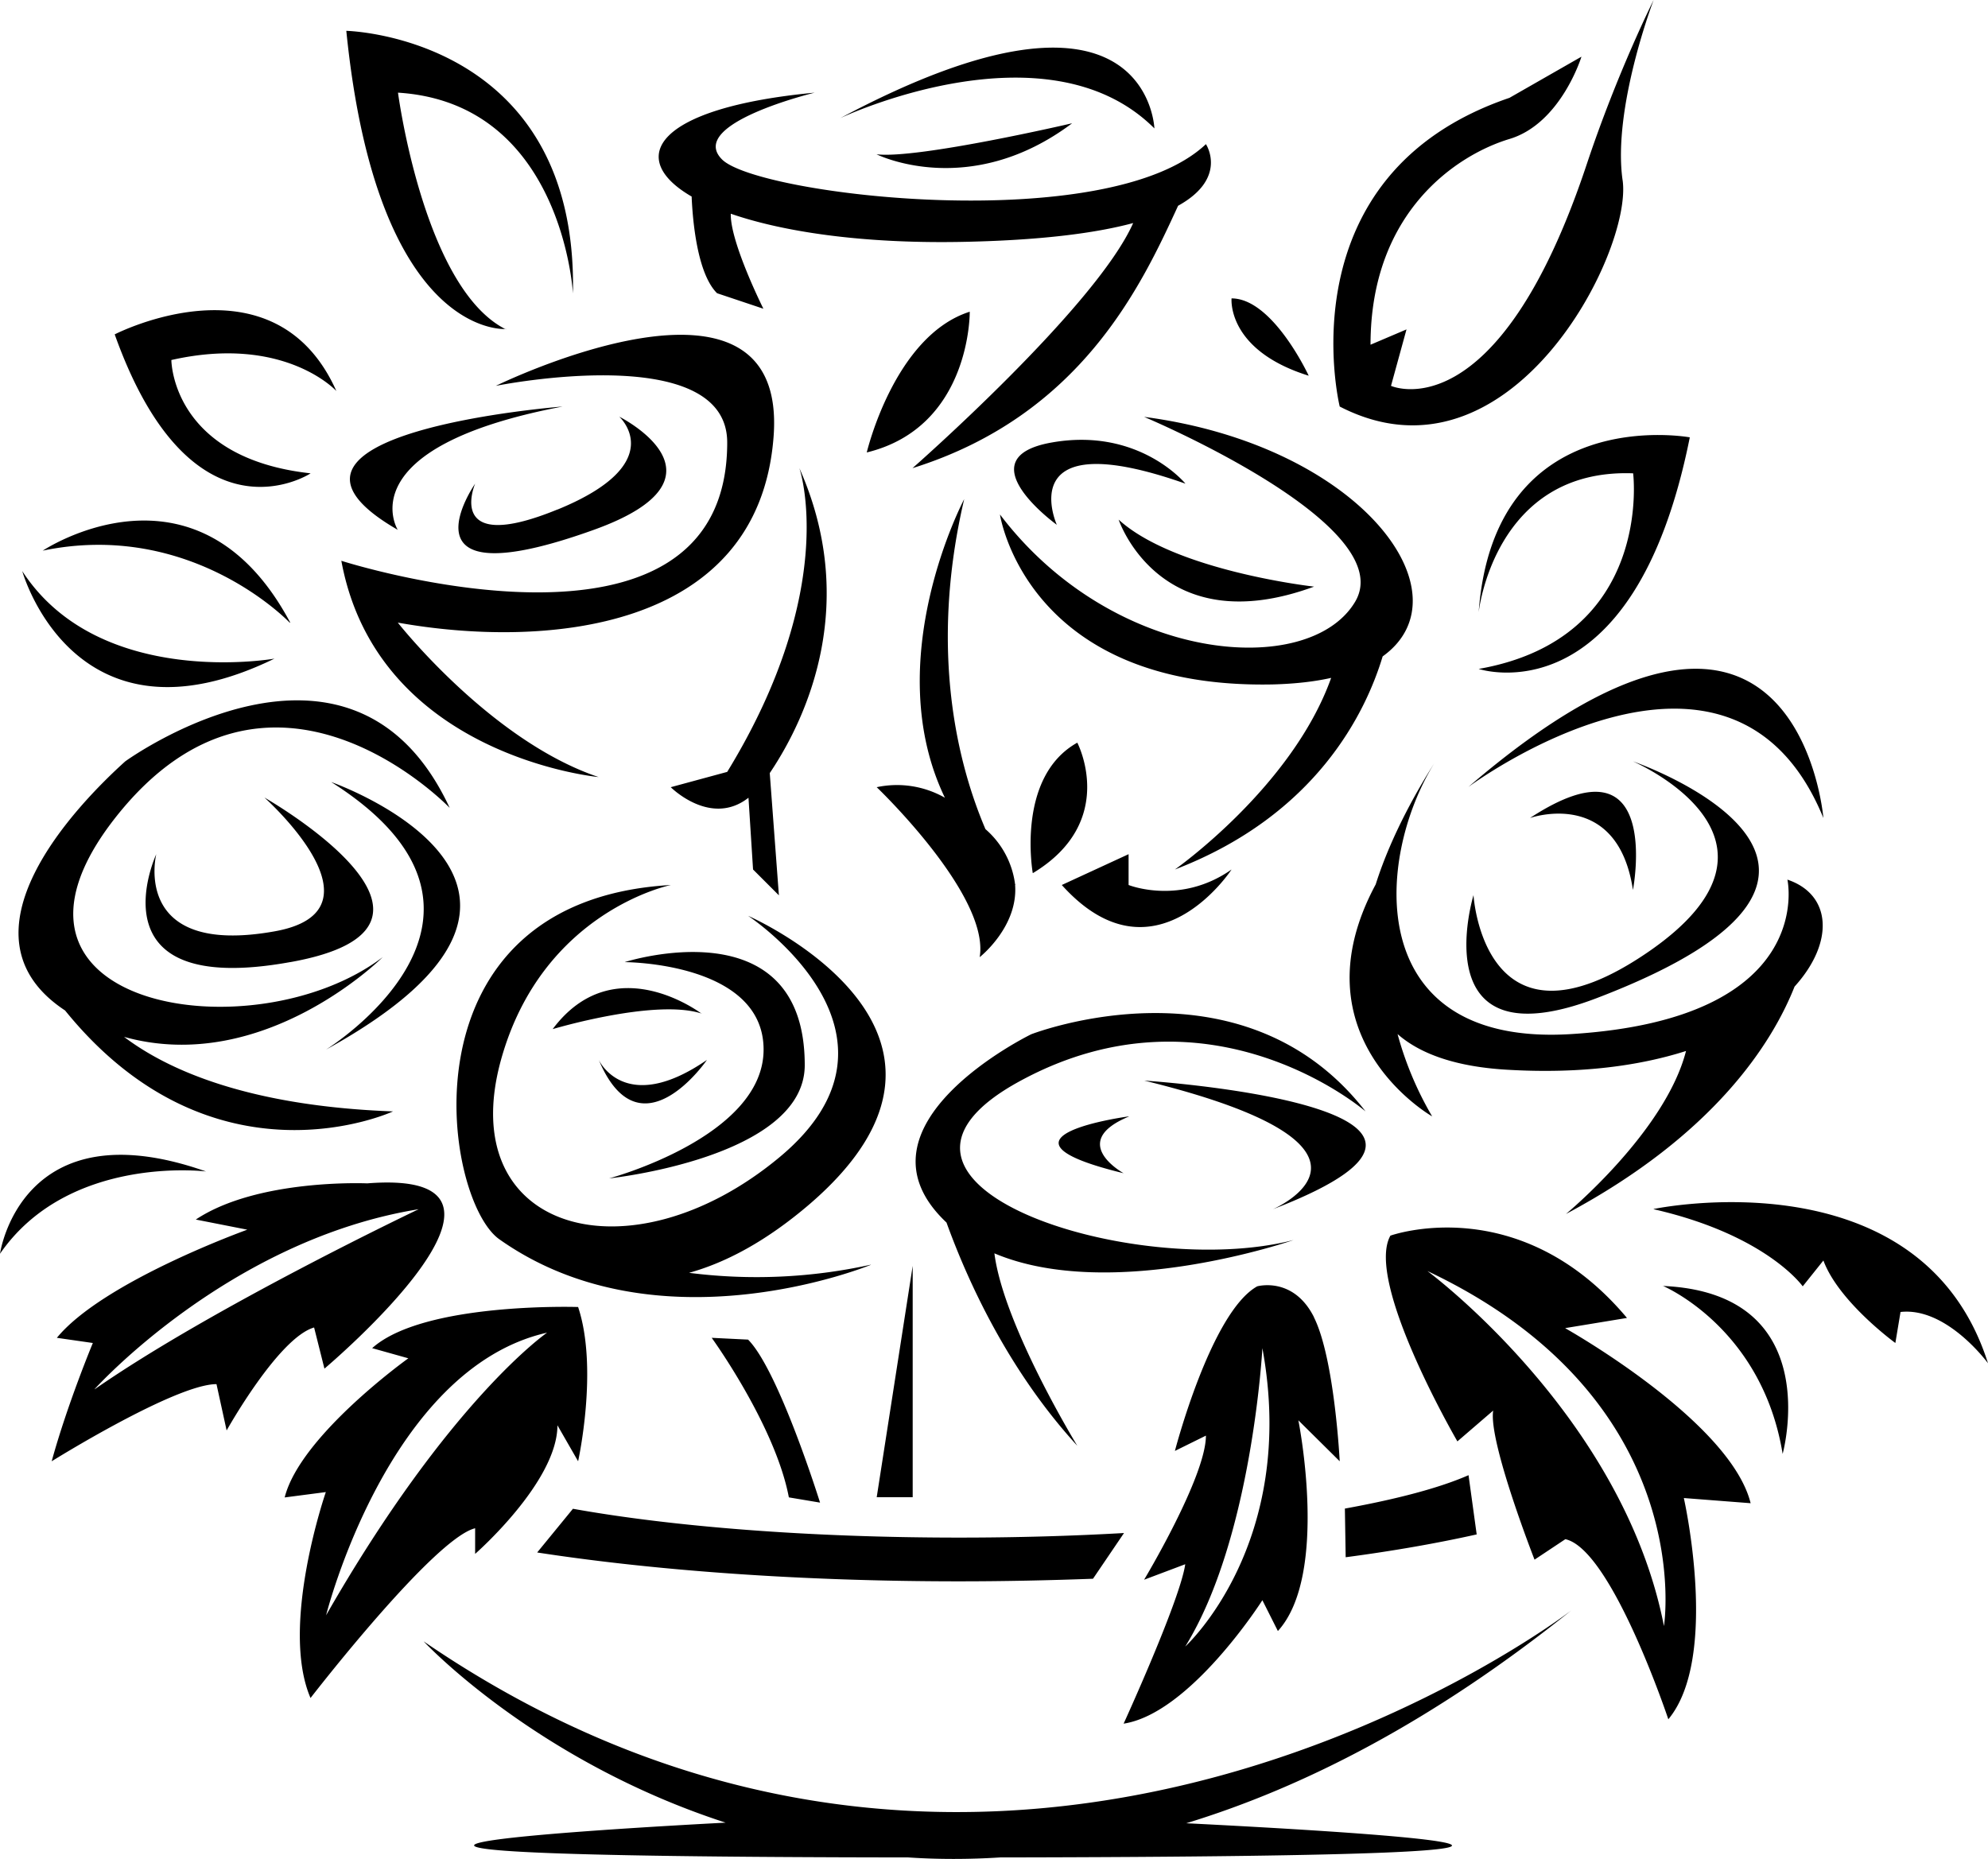 <svg xmlns="http://www.w3.org/2000/svg" width="960" height="897.721" shape-rendering="geometricPrecision" text-rendering="geometricPrecision" image-rendering="optimizeQuality" fill-rule="evenodd" clip-rule="evenodd" viewBox="0 0 10 9.351"><path d="M3.011 3.909c-.543-.182-1.01-.777-1.01-.777.726.13 1.813.052 1.89-.932.078-.983-1.397-.259-1.397-.259s1.164-.235 1.164.285c0 1.217-1.941.595-1.941.595.181.984 1.294 1.088 1.294 1.088zm-1.01-1.243s-.258-.414.829-.621c0 0-1.682.13-.828.621zm.803-.103c-.57.233-.414-.13-.414-.13s-.414.595.595.233c.74-.265.13-.57.13-.57s.259.234-.31.467zm.57 1.397s.201.202.391.053l.023.361.13.13-.046-.615c.202-.3.444-.87.149-1.534 0 0 .207.596-.363 1.528l-.284.077zm3.028-.517c.112-.003.21-.014.294-.033-.196.55-.786.964-.786.964.711-.273.96-.79 1.045-1.072.439-.315-.112-1.062-1.2-1.205 0 0 1.294.543 1.061.931-.233.389-1.216.311-1.786-.44 0 0 .13.88 1.372.855zM5.29 2.226c-.44.078.026.414.026.414s-.233-.517.647-.207c0 0-.233-.285-.673-.207zm1.32.725s-.699-.078-.983-.337c0 0 .207.622.983.337zM5.341 4.452c.466.518.854-.078.854-.078-.259.182-.518.078-.518.078v-.155l-.336.155zM3.479.988c.005.117.027.387.128.487l.233.078s-.168-.336-.164-.478c.26.09.653.15 1.147.142.408-.007.687-.044.877-.095-.188.424-1.11 1.233-1.11 1.233.849-.266 1.152-.92 1.336-1.32.253-.14.14-.31.14-.31-.492.466-2.252.259-2.434.077-.18-.18.466-.336.466-.336-.804.076-.95.33-.62.522zm2.328-.34S5.78-.234 4.227.594c0 0 1.036-.491 1.58.052zM4.409.776s.466.233.984-.156c0 0-.777.181-.984.156zm4.763 3.339s-.13-1.58-1.786-.156c0 0 1.32-.983 1.786.156zm-1.76.388s-.26.854.62.518c1.722-.658.182-1.191.182-1.191s.906.388.078.958c-.829.57-.88-.285-.88-.285zm.802-.026s.155-.802-.518-.362c0 0 .44-.156.518.362zm-.337 1.63c.75-.4 1.039-.864 1.15-1.144.201-.222.187-.463-.036-.538 0 0 .155.7-1.088.777-1.044.065-.99-.874-.688-1.363-.07.11-.213.35-.295.61-.414.77.284 1.167.284 1.167a1.699 1.699 0 0 1-.174-.414c.113.099.293.166.563.18.357.02.653-.02.888-.095-.104.407-.604.82-.604.82zM8.162.907C8.11.544 8.318 0 8.318 0s-.182.362-.337.828c-.451 1.354-.984 1.113-.984 1.113l.078-.284-.181.077c0-.673.44-.957.699-1.035.259-.078.362-.414.362-.414l-.362.207c-1.14.388-.854 1.553-.854 1.553.854.44 1.475-.777 1.423-1.139zM1.64 5.28c1.502-.828.026-1.346.026-1.346 1.062.673-.026 1.346-.026 1.346zm-.18-.44c1.009-.18-.13-.828-.13-.828s.638.568.052.673c-.725.13-.596-.388-.596-.388s-.336.725.673.543zm-1.132.244c.749.924 1.649.507 1.649.507-.727-.027-1.132-.208-1.353-.375.704.196 1.301-.401 1.301-.401-.647.491-2.097.258-1.346-.7.78-.994 1.683-.051 1.683-.051C1.769 3.003.63 3.83.63 3.83c-.244.22-.877.874-.303 1.253zm3.513.196c0 .44-.777.648-.777.648s.984-.104.984-.57c0-.809-.906-.518-.906-.518s.699 0 .699.44zm-.311-.18s-.44-.337-.75.077c0 0 .517-.155.75-.078zm.026.232c-.414.285-.544 0-.544 0 .207.492.544 0 .544 0zm.825 1.03a2.675 2.675 0 0 1-.915.041c.187-.052.39-.16.607-.346 1.013-.873-.31-1.45-.31-1.45s.906.596.155 1.217c-.75.621-1.637.374-1.398-.492.208-.75.855-.88.855-.88-1.372.078-1.15 1.574-.865 1.781.803.57 1.87.13 1.87.13zm2.488-.771c-.621-.802-1.682-.388-1.682-.388s-.944.459-.426.947c.105.29.308.741.658 1.123 0 0-.371-.606-.417-.968.592.25 1.505-.067 1.505-.067-.803.207-2.33-.285-1.372-.802.957-.518 1.734.155 1.734.155zm-1.113-.155c1.372.336.647.647.647.647 1.346-.518-.647-.647-.647-.647zm-.078.18s-.776.104-.026.286c0 0-.284-.156.026-.285zM4.41 3.96s.57.544.518.855c0 0 .195-.153.178-.365l.003.002-.003-.004a.441.441 0 0 0-.149-.277c-.135-.316-.287-.89-.107-1.66 0 0-.43.81-.097 1.502a.487.487 0 0 0-.343-.053zm-2.95-.828C.991 2.252.215 2.77.215 2.77c.75-.156 1.242.362 1.242.362zm-.078.181S.5 3.47.112 2.873c0 0 .259.932 1.269.44zm6.056-.233s.078-.725.777-.699c0 0 .104.829-.777.984 0 0 .777.259 1.062-1.165 0 0-.984-.181-1.062.88zM2.545 1.657C2.131 1.45 2.002.466 2.002.466c.828.052.88 1.01.88 1.01C2.908.18 1.742.155 1.742.155c.156 1.552.803 1.5.803 1.5zm-.983.724c-.7-.077-.7-.57-.7-.57.57-.129.83.156.83.156C1.38 1.268.577 1.682.577 1.682c.388 1.088.984.7.984.7zm6.756 3.702c.569.13.75.388.75.388l.104-.13c.077.208.362.415.362.415L9.56 6.6c.233-.026.44.258.44.258-.336-1.06-1.682-.776-1.682-.776zm-1.55 1.751c.242-.032.463-.071.66-.115l-.041-.298c-.146.064-.358.12-.622.168l.004.245zM2.703 7.81c.592.091 1.326.145 2.121.145.23 0 .456-.005.674-.013l.156-.23c-.262.015-.541.023-.83.023-.755 0-1.44-.055-1.942-.145l-.18.22zm1.267-.277l.155.026s-.207-.664-.362-.82L3.58 6.73s.319.44.388.802zm.621 0V6.368L4.41 7.532h.181zM6.583 1.89s-.18-.389-.388-.389c0 0-.026.26.388.389zM2.131 8.257s.558.6 1.519.912c-.573.03-2.992.171.919.175.149.01.303.01.462 0 3.998-.006 1.653-.136.936-.172.596-.182 1.245-.516 1.936-1.07 0 0-2.821 2.174-5.772.155zm5.743-1.576l.31-.051c-.543-.647-1.19-.414-1.19-.414-.13.232.337 1.035.337 1.035l.18-.155c-.025.155.208.75.208.75l.155-.103c.233.051.518.906.518.906.259-.311.078-1.113.078-1.113l.336.026c-.103-.415-.932-.88-.932-.88zM8.37 8.18c-.207-1.06-1.19-1.786-1.19-1.786 1.371.648 1.19 1.786 1.19 1.786zM2.39 7.817s.414-.362.414-.647l.104.181s.103-.466 0-.776c0 0-.777-.026-1.036.207l.182.051s-.544.389-.622.7l.207-.027s-.233.673-.077 1.036c0 0 .62-.803.828-.854v.13zm-.75.31s.31-1.242 1.112-1.423c0 0-.491.337-1.113 1.424zm4.97-1.5c-.104-.208-.286-.156-.286-.156-.233.13-.414.828-.414.828l.156-.077c0 .207-.311.725-.311.725l.207-.078c-.026.181-.31.802-.31.802.336-.052.698-.621.698-.621l.078.155c.259-.284.103-1.06.103-1.06l.208.206s-.026-.518-.13-.725zm-.648 1.656c.337-.544.388-1.501.388-1.501.181.983-.388 1.501-.388 1.501zM1.58 6.678l.052.207s1.199-1.01.215-.932c0 0-.551-.025-.862.182l.259.051s-.725.26-.958.544l.181.026s-.129.31-.207.595c0 0 .622-.388.829-.388l.051.233s.26-.466.44-.518zm-1.104.31s.673-.75 1.63-.905c0 0-1.035.492-1.63.906zm4.72-2.596c.43-.26.223-.656.223-.656-.31.173-.224.656-.224.656zm-.318-2.824c-.38.121-.518.708-.518.708.525-.128.518-.708.518-.708zm3.485 4.9s.5.208.604.846c0 0 .225-.81-.604-.845zm-7.327-.575C.104 5.565 0 6.307 0 6.307c.345-.5 1.035-.414 1.035-.414z"/></svg>